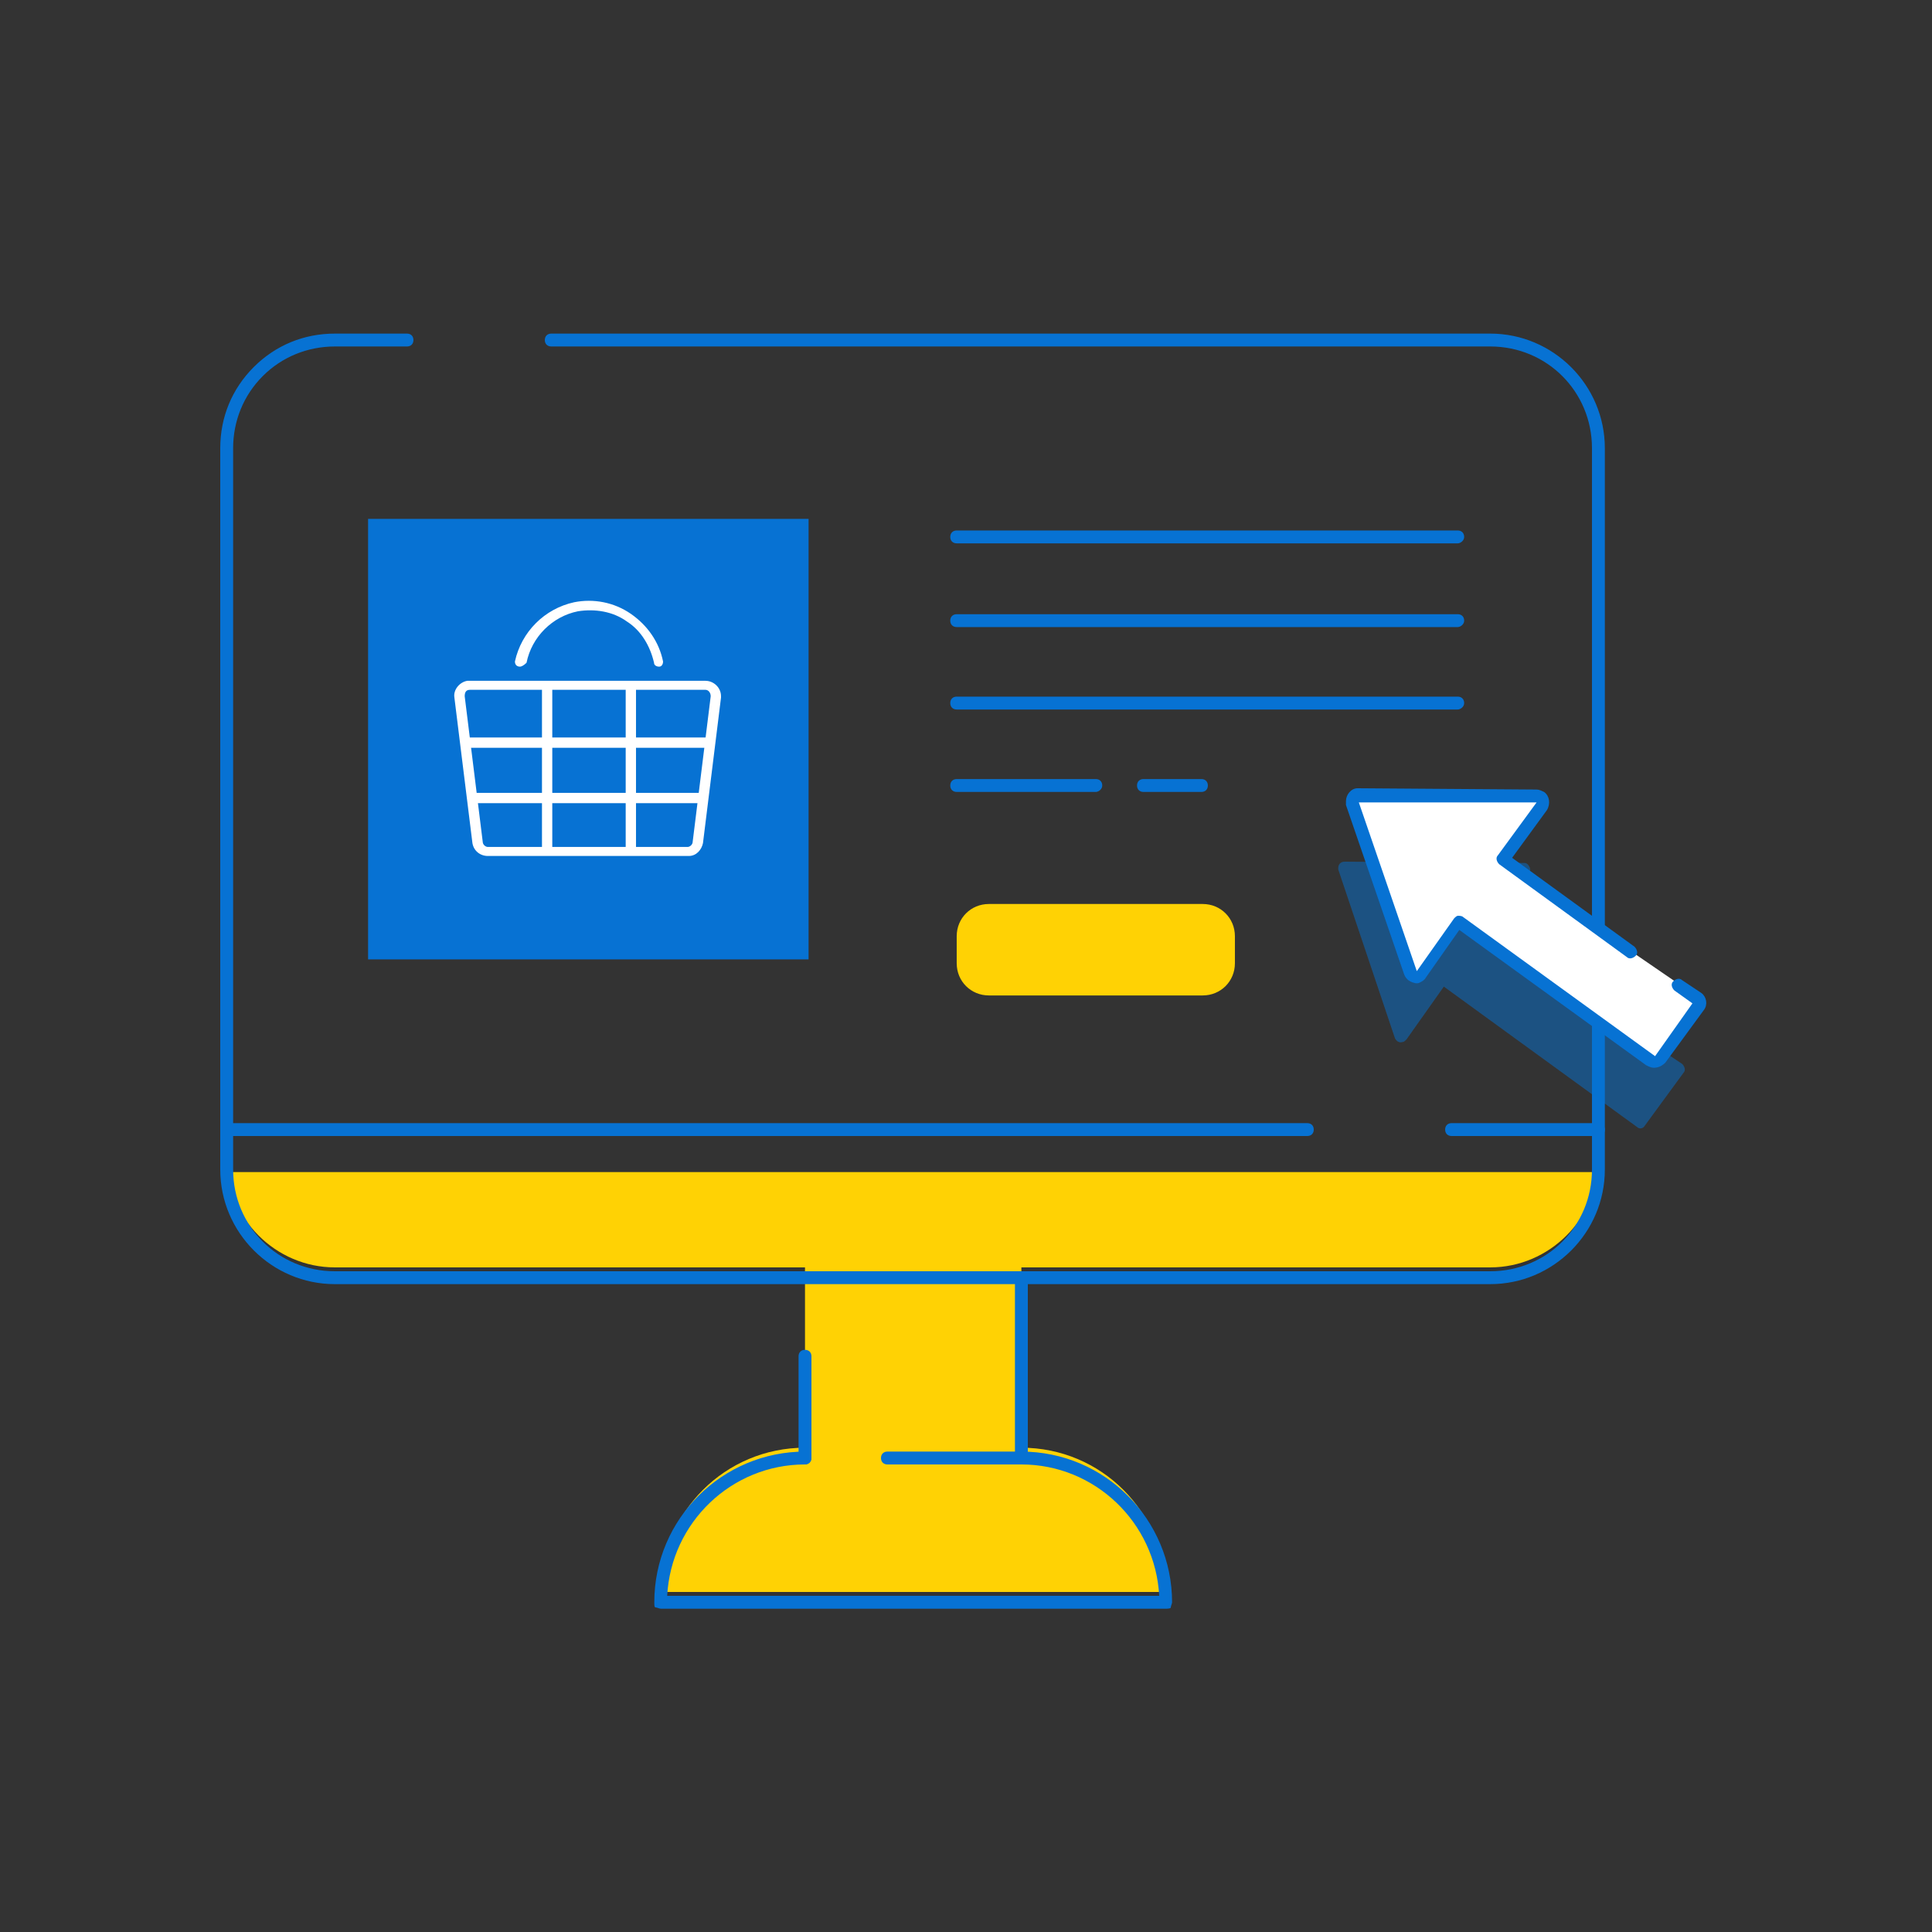 <?xml version="1.0" encoding="utf-8"?>
<!-- Generator: Adobe Illustrator 26.5.0, SVG Export Plug-In . SVG Version: 6.00 Build 0)  -->
<svg version="1.1" id="レイヤー_1" xmlns="http://www.w3.org/2000/svg" xmlns:xlink="http://www.w3.org/1999/xlink" x="0px"
	 y="0px" viewBox="0 0 150 150" style="enable-background:new 0 0 150 150;" xml:space="preserve">
<rect x="0" y="0" width="150" height="150" fill="#333333" stroke="none"/>
<style type="text/css">
	.st0{fill:#FFD204;}
	.st1{fill:#0772D3;}
	.st2{fill:#FFFFFF;}
	.st3{opacity:0.5;fill:#0772D3;enable-background:new    ;}
</style>
<g id="グループ_817" transform="translate(0.5 0.5)">
	<path id="パス_2358" class="st0" d="M17.1,90.5h106.5v-1c0,4.6-3.8,8.4-8.4,8.4h0H78.8v14c6.2,0,11.2,5,11.2,11.2c0,0,0,0,0,0
		H50.8c0-6.2,5-11.2,11.2-11.2l0,0v-14H25.5c-4.6,0-8.4-3.8-8.4-8.4v0V90.5z"/>
	<path class="st1" d="M115.2,99.2H25.5c-4.9,0-8.9-4-8.9-8.9v-56c0-2.4,0.9-4.6,2.6-6.3c1.7-1.7,3.9-2.6,6.3-2.6h5.6
		c0.3,0,0.5,0.2,0.5,0.5s-0.2,0.5-0.5,0.5h-5.6c-2.1,0-4.1,0.8-5.6,2.3c-1.5,1.5-2.3,3.5-2.3,5.6v56c0,4.4,3.5,7.9,7.9,7.9h89.7
		c4.4,0,7.9-3.5,7.9-7.9v-56c0-4.4-3.5-7.9-7.9-7.9H42.3c-0.3,0-0.5-0.2-0.5-0.5s0.2-0.5,0.5-0.5h72.9c4.9,0,8.9,4,8.9,8.9v56
		C124.1,95.2,120.1,99.2,115.2,99.2z"/>
	<path class="st1" d="M62,113.2c-0.3,0-0.5-0.2-0.5-0.5v-7.9c0-0.3,0.2-0.5,0.5-0.5s0.5,0.2,0.5,0.5v7.9
		C62.5,113,62.2,113.2,62,113.2z"/>
	<path class="st1" d="M78.8,113.2c-0.3,0-0.5-0.2-0.5-0.5v-14c0-0.3,0.2-0.5,0.5-0.5s0.5,0.2,0.5,0.5v14
		C79.3,113,79.1,113.2,78.8,113.2z"/>
	<path class="st1" d="M90,124.4H50.8c-0.1,0-0.3-0.1-0.4-0.1s-0.1-0.2-0.1-0.4c0-6.5,5.3-11.7,11.7-11.7c0.3,0,0.5,0.2,0.5,0.5
		s-0.2,0.5-0.5,0.5c-5.7,0-10.4,4.5-10.7,10.2h38.2c-0.3-5.7-5-10.2-10.7-10.2H68.4c-0.3,0-0.5-0.2-0.5-0.5s0.2-0.5,0.5-0.5h10.4
		c6.5,0,11.7,5.3,11.7,11.7c0,0.1-0.1,0.3-0.1,0.4S90.1,124.4,90,124.4z"/>
	<path class="st1" d="M123.6,87.7h-11.4c-0.3,0-0.5-0.2-0.5-0.5s0.2-0.5,0.5-0.5h11.4c0.3,0,0.5,0.2,0.5,0.5S123.9,87.7,123.6,87.7z
		"/>
	<path class="st1" d="M101,87.7H17.1c-0.3,0-0.5-0.2-0.5-0.5s0.2-0.5,0.5-0.5H101c0.3,0,0.5,0.2,0.5,0.5S101.3,87.7,101,87.7z"/>
	<g id="グループ_816" transform="translate(10.978 13.986)">
		<rect id="長方形_121" x="17.1" y="25.8" class="st1" width="34.2" height="34.2"/>
		<path class="st1" d="M101.7,27.7H62.8c-0.3,0-0.5-0.2-0.5-0.5s0.2-0.5,0.5-0.5h38.9c0.3,0,0.5,0.2,0.5,0.5S101.9,27.7,101.7,27.7z
			"/>
		<path class="st1" d="M101.7,34.2H62.8c-0.3,0-0.5-0.2-0.5-0.5s0.2-0.5,0.5-0.5h38.9c0.3,0,0.5,0.2,0.5,0.5S101.9,34.2,101.7,34.2z
			"/>
		<path class="st1" d="M101.7,40.6H62.8c-0.3,0-0.5-0.2-0.5-0.5s0.2-0.5,0.5-0.5h38.9c0.3,0,0.5,0.2,0.5,0.5S101.9,40.6,101.7,40.6z
			"/>
		<path class="st1" d="M81.8,47h-4.5c-0.3,0-0.5-0.2-0.5-0.5S77,46,77.3,46h4.5c0.3,0,0.5,0.2,0.5,0.5S82.1,47,81.8,47z"/>
		<path class="st1" d="M73.6,47H62.8c-0.3,0-0.5-0.2-0.5-0.5s0.2-0.5,0.5-0.5h10.8c0.3,0,0.5,0.2,0.5,0.5S73.8,47,73.6,47z"/>
		<path id="長方形_122" class="st0" d="M65.3,55.7h16.6c1.4,0,2.5,1.1,2.5,2.5v2.1c0,1.4-1.1,2.5-2.5,2.5H65.3
			c-1.4,0-2.5-1.1-2.5-2.5v-2.1C62.8,56.8,63.9,55.7,65.3,55.7z"/>
		<g id="グループ_815" transform="translate(7.101 6.672)">
			<path class="st2" d="M34.9,45.3H19.3c-0.6,0-1.1-0.4-1.2-1l-1.4-11.3c-0.1-0.6,0.4-1.2,1-1.3c0,0,0.1,0,0.1,0h18.4
				c0.6,0,1.2,0.5,1.2,1.2c0,0,0,0.1,0,0.1L36,44.3C35.9,44.8,35.5,45.3,34.9,45.3z M17.9,32.4c-0.3,0-0.4,0.2-0.4,0.5l1.4,11.3
				c0,0.2,0.2,0.4,0.4,0.4h15.5c0.2,0,0.4-0.2,0.4-0.4l1.4-11.3c0-0.3-0.2-0.5-0.4-0.5H17.9z"/>
			<rect x="17.7" y="36.1" class="st2" width="18.8" height="0.8"/>
			<rect x="18.1" y="40.4" class="st2" width="18" height="0.8"/>
			<rect x="23.5" y="32" class="st2" width="0.8" height="12.9"/>
			<rect x="30" y="32" class="st2" width="0.8" height="12.9"/>
			<path class="st2" d="M21.8,30.6C21.7,30.6,21.7,30.6,21.8,30.6c-0.3,0-0.4-0.2-0.4-0.4c0.5-2.3,2.3-4.1,4.6-4.6
				c1.5-0.3,3.1,0,4.4,0.9c1.3,0.9,2.2,2.2,2.5,3.7c0,0.2-0.1,0.4-0.3,0.4c-0.2,0-0.4-0.1-0.4-0.3c-0.3-1.3-1-2.5-2.1-3.2
				c-1.1-0.8-2.5-1-3.8-0.8c-2,0.4-3.6,2-4,4C22.1,30.5,21.9,30.6,21.8,30.6z"/>
		</g>
	</g>
	<path id="パス_2363" class="st3" d="M125.1,78.6l-9.9-7.2l3-4.1c0.2-0.2,0.1-0.5-0.1-0.7c0,0,0,0,0,0c-0.1-0.1-0.2-0.1-0.3-0.1
		l-13.9-0.1c-0.3,0-0.5,0.2-0.5,0.5c0,0,0,0,0,0c0,0,0,0.1,0,0.1l4.4,13.1c0.1,0.2,0.3,0.4,0.6,0.3c0.1,0,0.2-0.1,0.3-0.2l2.9-4.1
		L126.6,87c0.2,0.2,0.5,0.1,0.6-0.1c0,0,0,0,0,0l0,0l3-4.1c0.2-0.2,0.1-0.5-0.1-0.7l0,0l-1.5-1"/>
	<g>
		<path id="パス_2364_00000077320472675939038870000003644483250867344804_" class="st2" d="M126.2,73.4l-9.9-7.2l3-4.1
			c0.2-0.2,0.1-0.5-0.1-0.7c-0.1-0.1-0.2-0.1-0.3-0.1L105,61.2c-0.3,0-0.5,0.2-0.5,0.5c0,0,0,0.1,0,0.1l4.4,13.1
			c0.1,0.2,0.3,0.4,0.6,0.3c0.1,0,0.2-0.1,0.3-0.2l2.9-4.1l14.9,10.8c0.2,0.2,0.5,0.1,0.7-0.1l0,0l3-4.1c0.2-0.2,0.1-0.5-0.1-0.7
			c0,0,0,0,0,0l0,0l-1.5-1"/>
		<path class="st1" d="M127.9,82.4c-0.2,0-0.4-0.1-0.6-0.2l-14.5-10.5l-2.6,3.7c-0.1,0.2-0.3,0.3-0.5,0.4c-0.2,0.1-0.5,0-0.7-0.1
			c-0.2-0.1-0.4-0.3-0.5-0.6L104,62c0-0.1,0-0.2,0-0.3c0-0.5,0.4-1,0.9-1l13.9,0.1c0.2,0,0.4,0.1,0.6,0.2c0.4,0.3,0.5,0.9,0.2,1.4
			l-2.7,3.7l9.5,6.9c0.2,0.2,0.3,0.5,0.1,0.7s-0.5,0.3-0.7,0.1l-9.9-7.2c-0.2-0.2-0.3-0.5-0.1-0.7l3-4.1l-13.8,0l4.5,13.1l2.9-4.1
			c0.1-0.1,0.2-0.2,0.3-0.2c0.1,0,0.3,0,0.4,0.1l14.9,10.8l2.9-4.1l-1.4-1c-0.2-0.2-0.3-0.5-0.1-0.7s0.5-0.3,0.7-0.1l1.5,1
			c0.4,0.3,0.5,0.9,0.2,1.3l-3,4.1C128.5,82.3,128.2,82.4,127.9,82.4z"/>
	</g>
</g>
</svg>